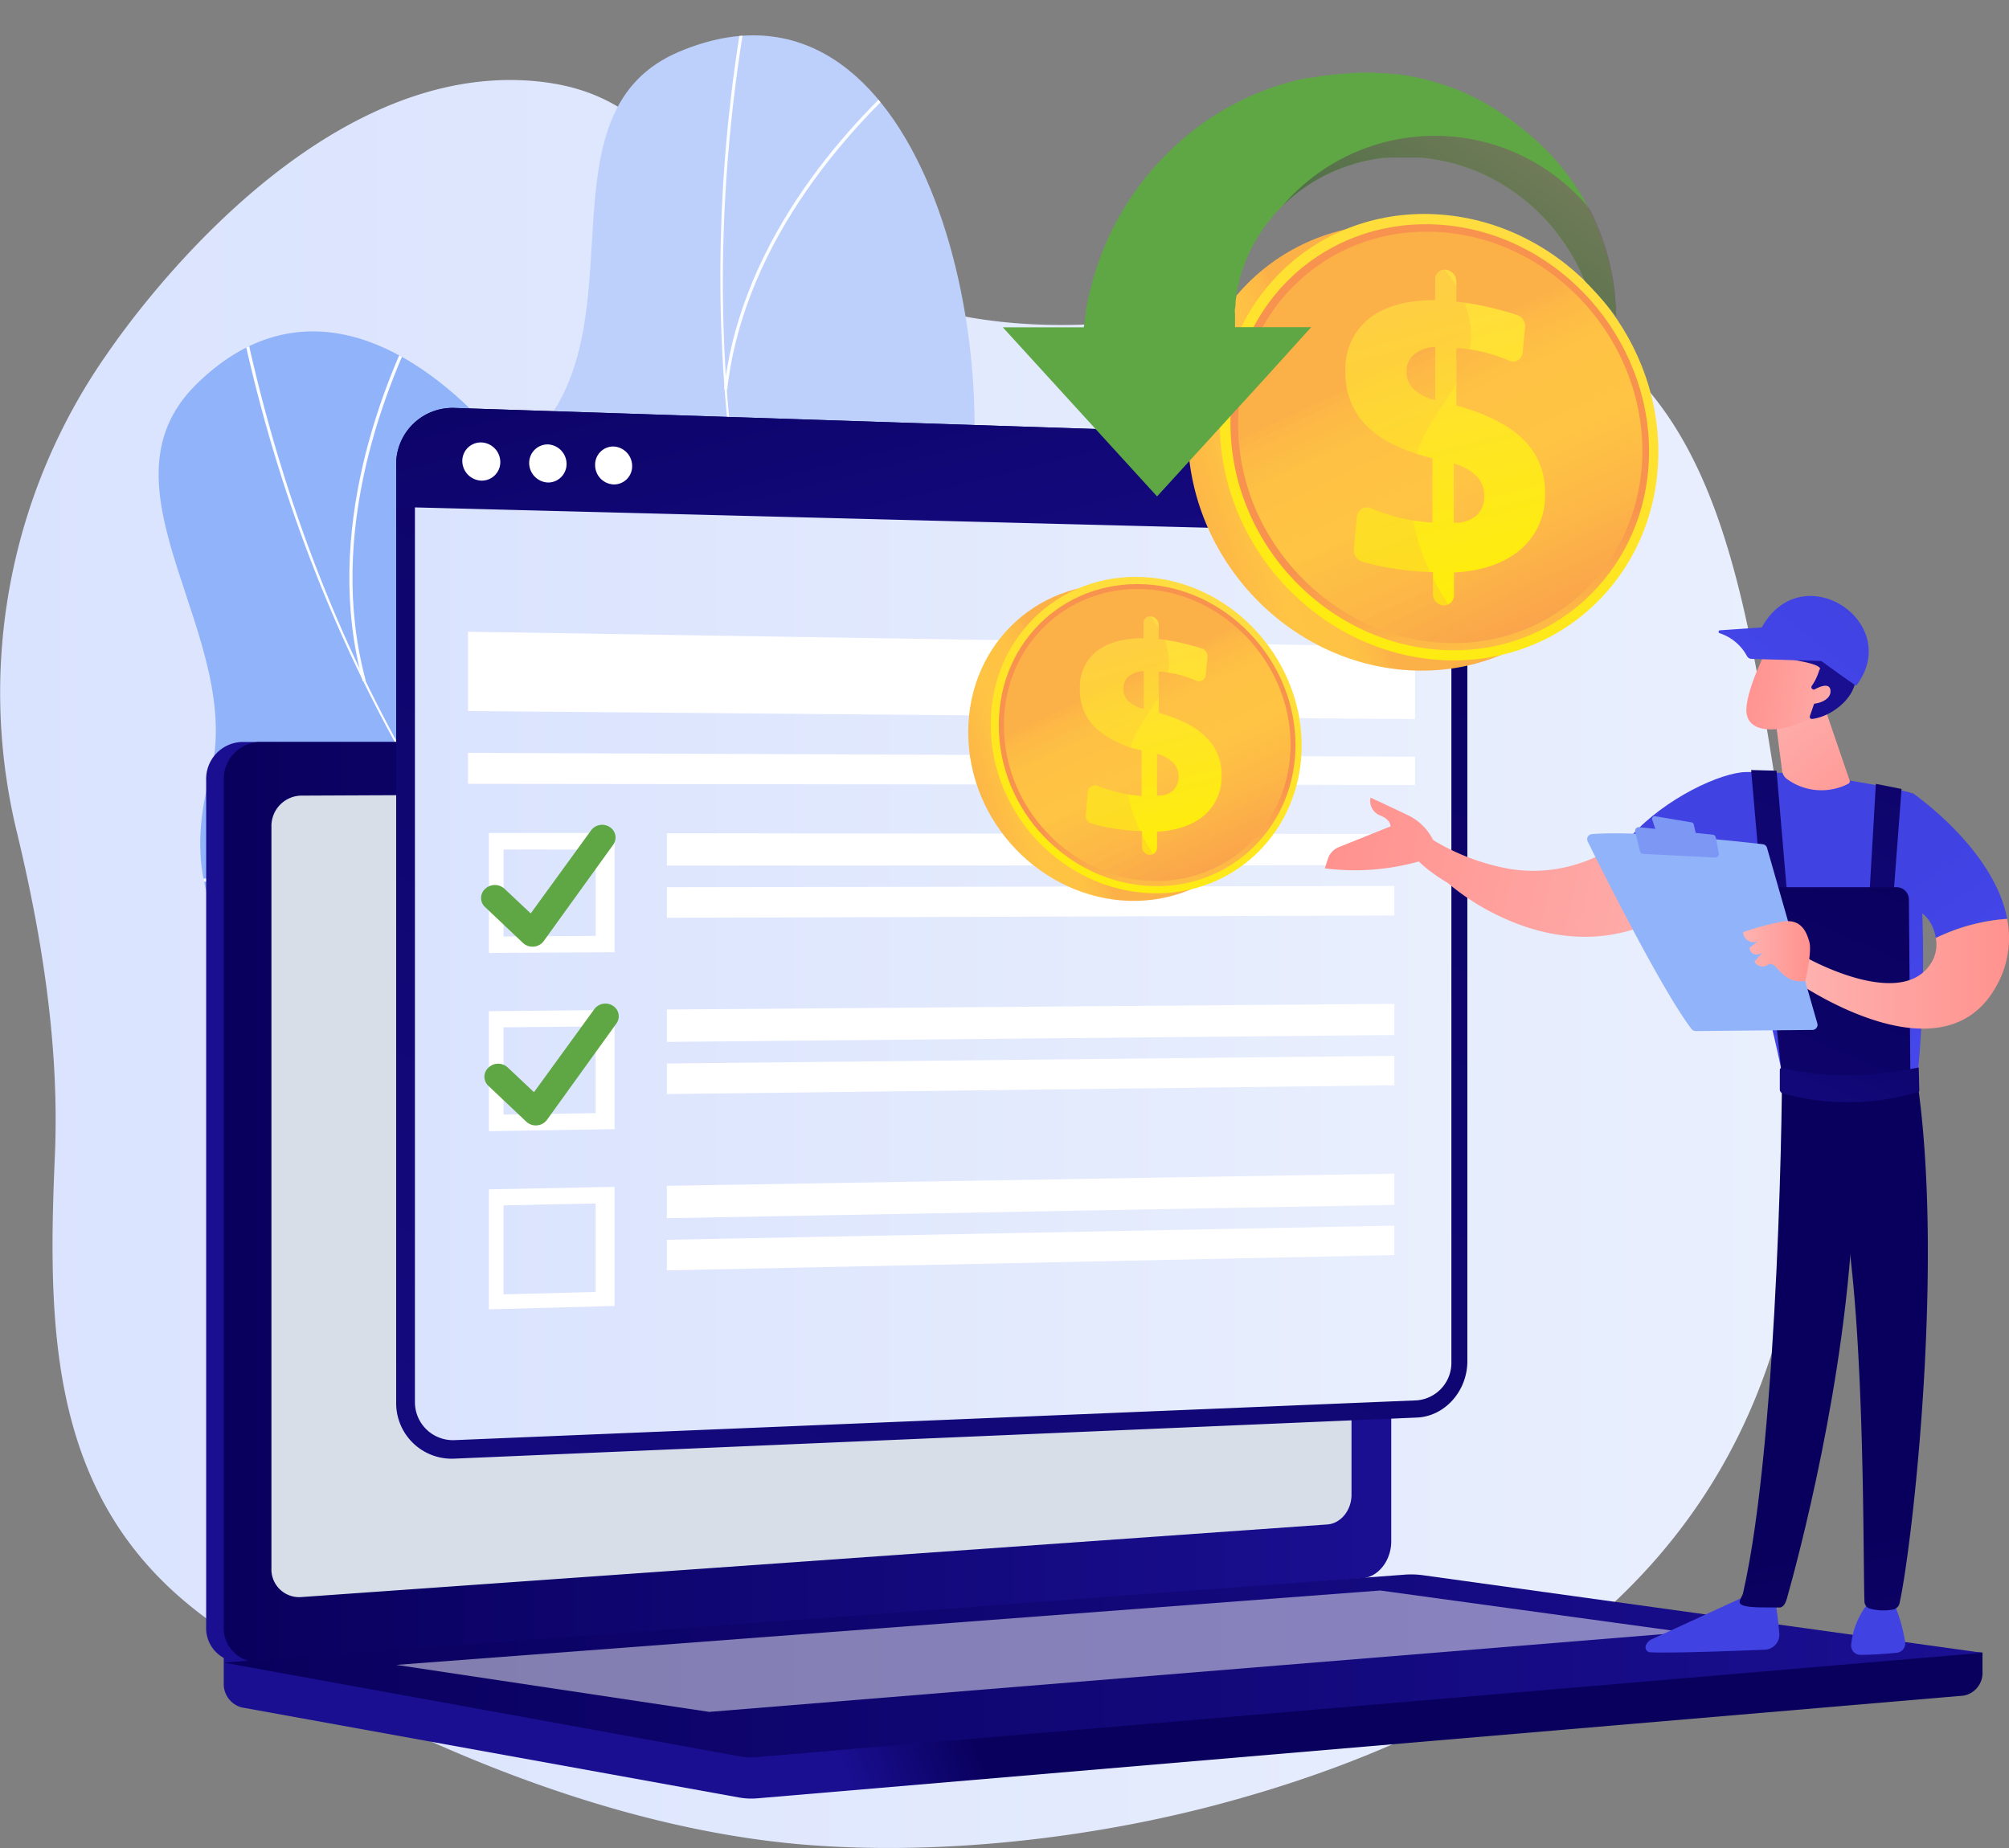 <svg xmlns="http://www.w3.org/2000/svg" xmlns:xlink="http://www.w3.org/1999/xlink" viewBox="0 0 325.66 299.61"><rect x="0" y="0" width="325.66" height="299.61" fill="#808080" stroke="none"/><defs><style>.cls-1{fill:#bdd0fb;}.cls-2{fill:#91b3fa;}.cls-3{isolation:isolate;}.cls-4{fill:url(#Degradado_sin_nombre_346);}.cls-5{clip-path:url(#clip-path);}.cls-6{fill:#fcfdfe;}.cls-7{clip-path:url(#clip-path-2);}.cls-8{fill:url(#Degradado_sin_nombre_215);}.cls-9{fill:url(#Degradado_sin_nombre_215-2);}.cls-10{fill:url(#Degradado_sin_nombre_215-3);}.cls-11{fill:#d8dee8;}.cls-12,.cls-14{fill:#fff;}.cls-13{fill:url(#Degradado_sin_nombre_215-4);}.cls-14{opacity:0.49;}.cls-15{fill:url(#Degradado_sin_nombre_215-5);}.cls-16{fill:url(#Degradado_sin_nombre_346-2);}.cls-17{fill:url(#Degradado_sin_nombre_215-6);}.cls-18{fill:#5fa744;}.cls-19{fill:url(#linear-gradient);}.cls-20{fill:url(#linear-gradient-2);}.cls-21{fill:url(#linear-gradient-3);}.cls-22{fill:url(#linear-gradient-4);}.cls-23{fill:url(#linear-gradient-5);}.cls-24,.cls-25,.cls-31{mix-blend-mode:multiply;}.cls-24,.cls-31{opacity:0.3;}.cls-24{fill:url(#linear-gradient-6);}.cls-25{opacity:0.4;fill:url(#linear-gradient-7);}.cls-26{fill:url(#linear-gradient-8);}.cls-27{fill:url(#linear-gradient-9);}.cls-28{fill:url(#linear-gradient-10);}.cls-29{fill:url(#linear-gradient-11);}.cls-30{fill:url(#linear-gradient-12);}.cls-31{fill:url(#linear-gradient-13);}.cls-32{fill:url(#linear-gradient-14);}.cls-33{fill:url(#linear-gradient-15);}.cls-34{fill:url(#linear-gradient-16);}.cls-35{fill:url(#linear-gradient-17);}.cls-36{fill:url(#linear-gradient-18);}.cls-37{fill:url(#linear-gradient-19);}.cls-38{fill:url(#linear-gradient-20);}.cls-39{fill:url(#linear-gradient-21);}.cls-40{fill:url(#linear-gradient-22);}.cls-41{fill:url(#linear-gradient-23);}.cls-42{fill:url(#linear-gradient-24);}.cls-43{fill:url(#linear-gradient-25);}.cls-44{fill:url(#linear-gradient-26);}.cls-45{fill:url(#linear-gradient-27);}.cls-46{fill:url(#linear-gradient-28);}.cls-47{fill:url(#linear-gradient-29);}.cls-48{fill:url(#linear-gradient-30);}.cls-49{fill:url(#linear-gradient-31);}.cls-50{fill:url(#linear-gradient-32);}.cls-51{fill:#7d97f4;}.cls-52{fill:url(#linear-gradient-33);}</style><linearGradient id="Degradado_sin_nombre_346" y1="150.57" x2="293.02" y2="150.57" gradientUnits="userSpaceOnUse"><stop offset="0" stop-color="#dae3fe"/><stop offset="1" stop-color="#e9effd"/></linearGradient><clipPath id="clip-path" transform="translate(0 5.73)"><path class="cls-1" d="M176.19,224.19c2.4.14,7.74-1.68,8.94-2.73,8-7,23.76-19.07,25.18-30.18.24-1.9-7.82-5.22-8.67-7.16-4.63-3.37-6.44-4.25-9.27-9.61-8.35-15.81,21.44-37-5.86-51.51-20-10.65-39.32-6.7-30.83-39.26S149.3-13.84,110.15,2.63C87.68,12.07,102.7,43.94,88.52,62.7,75.05,80.52,80.35,98.27,99,114s5.8,22.7-3.78,40.24c-11.51,21.07,22.27,31.54,38.27,35C146.4,192.1,177.32,208,176.19,224.19Z"/></clipPath><clipPath id="clip-path-2" transform="translate(0 5.73)"><path class="cls-2" d="M175.12,238c2.29-.76,6.58-4.43,7.31-5.85,4.83-9.43,15-26.5,12.23-37.35-.48-1.85-9.2-2-10.71-3.45-5.54-1.41-7.55-1.56-12.16-5.49-13.6-11.61,6.26-42.29-24.48-45.7-22.52-2.5-39,8.31-43.17-25.08s-42-88.31-72.29-58.53C14.46,73.62,40.2,97.68,34,120.35c-5.92,21.54,5.56,36.08,28.72,43.78s13.79,19,11.37,38.79c-2.9,23.84,32.35,21.07,48.52,18.41C135.59,219.18,170.19,222.5,175.12,238Z"/></clipPath><linearGradient id="Degradado_sin_nombre_215" x1="156.68" y1="273.16" x2="136.66" y2="281.57" gradientUnits="userSpaceOnUse"><stop offset="0" stop-color="#09005d"/><stop offset="1" stop-color="#1a0f91"/></linearGradient><linearGradient id="Degradado_sin_nombre_215-2" x1="124.1" y1="184.12" x2="103.33" y2="192.84" xlink:href="#Degradado_sin_nombre_215"/><linearGradient id="Degradado_sin_nombre_215-3" x1="36.27" y1="189.15" x2="225.52" y2="189.15" xlink:href="#Degradado_sin_nombre_215"/><linearGradient id="Degradado_sin_nombre_215-4" x1="36.27" y1="264.32" x2="321.36" y2="264.32" xlink:href="#Degradado_sin_nombre_215"/><linearGradient id="Degradado_sin_nombre_215-5" x1="209.26" y1="25.89" x2="40.2" y2="363.99" xlink:href="#Degradado_sin_nombre_215"/><linearGradient id="Degradado_sin_nombre_346-2" x1="67.26" y1="145.59" x2="235.26" y2="145.59" xlink:href="#Degradado_sin_nombre_346"/><linearGradient id="Degradado_sin_nombre_215-6" x1="136.14" y1="15.33" x2="165.51" y2="132.82" xlink:href="#Degradado_sin_nombre_215"/><linearGradient id="linear-gradient" x1="215.89" y1="70.71" x2="174.43" y2="84.02" gradientUnits="userSpaceOnUse"><stop offset="0" stop-color="#fcb148"/><stop offset="0.05" stop-color="#fdba46"/><stop offset="0.14" stop-color="#ffc244"/><stop offset="0.32" stop-color="#ffc444"/><stop offset="0.48" stop-color="#fdb946"/><stop offset="0.78" stop-color="#f99c4d"/><stop offset="0.87" stop-color="#f8924f"/><stop offset="1" stop-color="#f8924f"/></linearGradient><linearGradient id="linear-gradient-2" x1="249.43" y1="29.44" x2="212.42" y2="111.1" gradientUnits="userSpaceOnUse"><stop offset="0" stop-color="#ffdb44"/><stop offset="1" stop-color="#feef06"/></linearGradient><linearGradient id="linear-gradient-3" x1="242.62" y1="115.67" x2="235.48" y2="76.65" xlink:href="#linear-gradient"/><linearGradient id="linear-gradient-4" x1="227.48" y1="52.51" x2="256.91" y2="114.99" xlink:href="#linear-gradient"/><linearGradient id="linear-gradient-5" x1="226.31" y1="39.07" x2="241.11" y2="94.54" xlink:href="#linear-gradient-2"/><linearGradient id="linear-gradient-6" x1="218.82" y1="56.56" x2="248.2" y2="118.91" xlink:href="#linear-gradient"/><linearGradient id="linear-gradient-7" x1="229.77" y1="43.69" x2="247.48" y2="19.41" gradientUnits="userSpaceOnUse"><stop offset="0" stop-color="#311944"/><stop offset="1" stop-color="#893976"/></linearGradient><linearGradient id="linear-gradient-8" x1="173.51" y1="117.39" x2="144.12" y2="126.82" xlink:href="#linear-gradient"/><linearGradient id="linear-gradient-9" x1="197.29" y1="88.13" x2="171.05" y2="146.02" xlink:href="#linear-gradient-2"/><linearGradient id="linear-gradient-10" x1="192.46" y1="149.26" x2="187.4" y2="121.6" xlink:href="#linear-gradient"/><linearGradient id="linear-gradient-11" x1="181.73" y1="104.49" x2="202.59" y2="148.78" xlink:href="#linear-gradient"/><linearGradient id="linear-gradient-12" x1="180.9" y1="94.95" x2="191.39" y2="134.28" xlink:href="#linear-gradient-2"/><linearGradient id="linear-gradient-13" x1="175.59" y1="107.35" x2="196.41" y2="151.56" xlink:href="#linear-gradient"/><linearGradient id="linear-gradient-14" x1="-2285.71" y1="122.29" x2="-2352.18" y2="136.7" gradientTransform="matrix(-1, 0, 0, 1, -2068.09, 0)" gradientUnits="userSpaceOnUse"><stop offset="0" stop-color="#ff928e"/><stop offset="1" stop-color="#feb3b1"/></linearGradient><linearGradient id="linear-gradient-15" x1="-2284.29" y1="128.85" x2="-2350.75" y2="143.26" xlink:href="#linear-gradient-14"/><linearGradient id="linear-gradient-16" x1="-740.13" y1="217.47" x2="-723.56" y2="118.37" gradientTransform="translate(1024.89)" gradientUnits="userSpaceOnUse"><stop offset="0" stop-color="#4042e2"/><stop offset="1" stop-color="#4f52ff"/></linearGradient><linearGradient id="linear-gradient-17" x1="-1069.18" y1="242.3" x2="-1095.16" y2="364.44" gradientTransform="matrix(-1, 0, 0, 1, -771.07, 0)" xlink:href="#Degradado_sin_nombre_215"/><linearGradient id="linear-gradient-18" x1="-713.92" y1="221.85" x2="-697.35" y2="122.75" xlink:href="#linear-gradient-16"/><linearGradient id="linear-gradient-19" x1="-1083.46" y1="239.26" x2="-1109.44" y2="361.41" gradientTransform="matrix(-1, 0, 0, 1, -771.07, 0)" xlink:href="#Degradado_sin_nombre_215"/><linearGradient id="linear-gradient-20" x1="-2363.96" y1="144.85" x2="-2409.25" y2="211.02" gradientTransform="matrix(-1, 0, 0, 1, -2068.09, 0)" xlink:href="#linear-gradient-16"/><linearGradient id="linear-gradient-21" x1="-2372.1" y1="128.41" x2="-2353.67" y2="106.26" xlink:href="#linear-gradient-14"/><linearGradient id="linear-gradient-22" x1="282.73" y1="104.83" x2="302.35" y2="107.66" gradientTransform="matrix(1, 0, 0, 1, 0, 0)" xlink:href="#linear-gradient-14"/><linearGradient id="linear-gradient-23" x1="-6839.77" y1="-1859.24" x2="-6836.54" y2="-1840.82" gradientTransform="matrix(-0.75, -0.67, -0.67, 0.75, -6036.83, -3073.14)" xlink:href="#Degradado_sin_nombre_215"/><linearGradient id="linear-gradient-24" x1="282.68" y1="105.18" x2="302.3" y2="108.01" gradientTransform="matrix(1, 0, 0, 1, 0, 0)" xlink:href="#linear-gradient-14"/><linearGradient id="linear-gradient-25" x1="-2369.28" y1="90.75" x2="-2305.17" y2="169.86" gradientTransform="matrix(-1, 0, 0, 1, -2068.09, 0)" xlink:href="#linear-gradient-16"/><linearGradient id="linear-gradient-26" x1="-2364.82" y1="87.14" x2="-2300.71" y2="166.25" gradientTransform="matrix(-1, 0, 0, 1, -2068.09, 0)" xlink:href="#linear-gradient-16"/><linearGradient id="linear-gradient-27" x1="-2380.05" y1="133.84" x2="-2425.34" y2="200.01" gradientTransform="matrix(-1, 0, 0, 1, -2068.09, 0)" xlink:href="#linear-gradient-16"/><linearGradient id="linear-gradient-28" x1="763.91" y1="84.26" x2="715.59" y2="197.07" gradientTransform="translate(-457.88 5.73)" xlink:href="#Degradado_sin_nombre_215"/><linearGradient id="linear-gradient-29" x1="780.34" y1="91.46" x2="732.06" y2="204.17" gradientTransform="translate(-457.88 5.73)" xlink:href="#Degradado_sin_nombre_215"/><linearGradient id="linear-gradient-30" x1="765.25" y1="131.67" x2="700.24" y2="283.42" gradientTransform="translate(-457.88)" xlink:href="#Degradado_sin_nombre_215"/><linearGradient id="linear-gradient-31" x1="768.3" y1="144.65" x2="745.3" y2="198.33" gradientTransform="translate(-457.88)" xlink:href="#Degradado_sin_nombre_215"/><linearGradient id="linear-gradient-32" x1="976.37" y1="152.14" x2="1011.22" y2="152.14" gradientTransform="matrix(-1, 0, 0, 1, 1302.04, 0)" xlink:href="#linear-gradient-14"/><linearGradient id="linear-gradient-33" x1="1008.63" y1="148.49" x2="1019.48" y2="148.49" gradientTransform="matrix(-1, 0, 0, 1, 1302.04, 0)" xlink:href="#linear-gradient-14"/></defs><g class="cls-3"><g id="Capa_2" data-name="Capa 2"><g id="Capa_1-2" data-name="Capa 1"><path class="cls-4" d="M288.71,127C282.94,89.14,278.3,63,257.44,48.69,222.26,24.54,183,63.74,133.12,37.44c-24.54-13-25.46-28-46.24-30C50.11,3.94,20,47.82,17.39,51.59A95.68,95.68,0,0,0,2.67,128.91c4.17,17.26,7,35.13,6.22,52.87-1.35,30.88-.57,59.69,29.39,78.11C65,276.33,98.7,290.83,130.82,293.37c21.83,1.72,46.31-1.07,67.35-6.75C305.39,257.65,296.65,178.93,288.71,127Z" transform="translate(0 5.73)"/><path class="cls-1" d="M176.19,224.19c2.4.14,7.74-1.68,8.94-2.73,8-7,23.76-19.07,25.18-30.18.24-1.9-7.82-5.22-8.67-7.16-4.63-3.37-6.44-4.25-9.27-9.61-8.35-15.81,21.44-37-5.86-51.51-20-10.65-39.32-6.7-30.83-39.26S149.3-13.84,110.15,2.63C87.68,12.07,102.7,43.94,88.52,62.7,75.05,80.52,80.35,98.27,99,114s5.8,22.7-3.78,40.24c-11.51,21.07,22.27,31.54,38.27,35C146.4,192.1,177.32,208,176.19,224.19Z" transform="translate(0 5.73)"/><g class="cls-5"><path class="cls-6" d="M197.25,207.26l.3-.41c-63.24-47-91.73-126.45-76.22-212.49l-.5-.09c-7.36,40.78-4.67,81.62,7.75,118.13A196.19,196.19,0,0,0,197.25,207.26Z" transform="translate(0 5.73)"/><path class="cls-6" d="M89.45,162.45c21.37-2.82,55.07,3.33,75.12,13.7l.23-.45c-20.13-10.42-54-16.59-75.42-13.76Z" transform="translate(0 5.73)"/><path class="cls-6" d="M184.94,197.89l.41-.31c-7.11-9.34-9.23-21.91-6.29-37.37,2.15-11.33,6.92-23.93,14.18-37.43l-.46-.24c-7.27,13.55-12.06,26.19-14.22,37.58C175.59,175.72,177.74,188.43,184.94,197.89Z" transform="translate(0 5.73)"/><path class="cls-6" d="M127,107.15l.42-.29C115,88.57,93.2,80.22,77.16,76.43l-.12.5C93,80.7,114.62,89,127,107.15Z" transform="translate(0 5.73)"/><path class="cls-6" d="M117.37,57.37l.51.06c2.83-24.8,21-43.71,31.5-52.77l-.33-.39C138.44,13.38,120.22,32.4,117.37,57.37Z" transform="translate(0 5.73)"/></g><path class="cls-2" d="M175.12,238c2.29-.76,6.58-4.43,7.31-5.85,4.83-9.43,15-26.5,12.23-37.35-.48-1.85-9.2-2-10.71-3.45-5.54-1.41-7.55-1.56-12.16-5.49-13.6-11.61,6.26-42.29-24.48-45.7-22.52-2.5-39,8.31-43.17-25.08s-42-88.31-72.29-58.53C14.46,73.62,40.2,97.68,34,120.35c-5.92,21.54,5.56,36.08,28.72,43.78s13.79,19,11.37,38.79c-2.9,23.84,32.35,21.07,48.52,18.41C135.59,219.18,170.19,222.5,175.12,238Z" transform="translate(0 5.73)"/><g class="cls-7"><path class="cls-6" d="M188.43,214.47l.14-.49c-76.14-20.3-132-83.58-149.39-169.26l-.5.1c8.24,40.61,25.84,77.57,50.88,106.9A196.31,196.31,0,0,0,188.43,214.47Z" transform="translate(0 5.73)"/><path class="cls-6" d="M71.71,212.69c18.81-10.52,52.39-17.27,74.86-15l.05-.51c-22.56-2.24-56.27,4.54-75.16,15.1Z" transform="translate(0 5.73)"/><path class="cls-6" d="M173.53,210.31l.27-.43c-10.06-6-16.67-16.95-19.66-32.4-2.19-11.33-2.42-24.79-.67-40l-.51-.06c-1.75,15.28-1.52,28.8.68,40.18C156.65,193.17,163.35,204.19,173.53,210.31Z" transform="translate(0 5.73)"/><path class="cls-6" d="M86.17,147.42l.28-.43c-18.37-12.37-41.66-12.09-58-9.68l.07.51C44.78,135.42,67.93,135.13,86.17,147.42Z" transform="translate(0 5.73)"/><path class="cls-6" d="M58.8,104.73l.49-.13c-6.54-24.09,3.31-48.36,9.76-60.68l-.45-.24C62.11,56.07,52.21,80.48,58.8,104.73Z" transform="translate(0 5.73)"/></g><path class="cls-8" d="M321.36,262.18l-285.09-2.5v7.41a3.93,3.93,0,0,0,2.92,4l80.62,14.6a11.22,11.22,0,0,0,2.89.14l195.56-16.65a3.74,3.74,0,0,0,3.1-3.93Z" transform="translate(0 5.73)"/><path class="cls-9" d="M217.9,250.16,39.22,263.73a5.5,5.5,0,0,1-5.8-5.76V120.76a6,6,0,0,1,5.8-6.2H217.9c2.64,0,4.77,2.51,4.77,5.6v124C222.67,247.29,220.54,250,217.9,250.16Z" transform="translate(0 5.73)"/><path class="cls-10" d="M220.75,250.16,42.06,263.73A5.5,5.5,0,0,1,36.27,258V120.76a6,6,0,0,1,5.79-6.2H220.75c2.64,0,4.77,2.51,4.77,5.6v124C225.52,247.29,223.39,250,220.75,250.16Z" transform="translate(0 5.73)"/><path class="cls-11" d="M215.18,241.42,48.76,253.2A4.5,4.5,0,0,1,44,248.47V128.35a4.93,4.93,0,0,1,4.72-5.09l166.42-.74c2.18,0,3.94,2,3.94,4.6V236.53C219.12,239.08,217.36,241.26,215.18,241.42Z" transform="translate(0 5.73)"/><path class="cls-12" d="M137.72,118.31a2.07,2.07,0,1,1-2.06-2.31A2.21,2.21,0,0,1,137.72,118.31Z" transform="translate(0 5.73)"/><path class="cls-13" d="M227.87,249.55,36.27,263.82,119.81,279a10.79,10.79,0,0,0,2.89.14l198.66-16.91-90.44-12.54A14.14,14.14,0,0,0,227.87,249.55Z" transform="translate(0 5.73)"/><polygon class="cls-14" points="64.23 269.92 223.74 257.86 273.11 264.64 114.97 277.54 64.23 269.92"/><path class="cls-15" d="M229.7,65.53l-156-5.12a9.13,9.13,0,0,0-9.48,9.21v152a9,9,0,0,0,9.48,9.13l156-6.66c4.51-.2,8.16-4.29,8.16-9.15V74.6C237.86,69.74,234.21,65.68,229.7,65.53Z" transform="translate(0 5.73)"/><path class="cls-16" d="M73.71,227.75a6.16,6.16,0,0,1-6.45-6.21V69.71a6.22,6.22,0,0,1,6.45-6.27l156,4.91a6,6,0,0,1,5.56,6.17V215.07a6.1,6.1,0,0,1-5.56,6.23Z" transform="translate(0 5.73)"/><path class="cls-17" d="M229.7,65.53l-156-5.12a9.13,9.13,0,0,0-9.48,9.21v6.84l173.63,4.45V74.6C237.86,69.74,234.21,65.68,229.7,65.53Z" transform="translate(0 5.73)"/><path class="cls-12" d="M81.1,69.19a3,3,0,0,1-3.08,3A3.2,3.2,0,0,1,74.94,69,3,3,0,0,1,78,66,3.2,3.2,0,0,1,81.1,69.19Z" transform="translate(0 5.73)"/><path class="cls-12" d="M91.84,69.5a3,3,0,0,1-3,3,3.18,3.18,0,0,1-3.06-3.18,3,3,0,0,1,3.06-3A3.18,3.18,0,0,1,91.84,69.5Z" transform="translate(0 5.73)"/><path class="cls-12" d="M102.47,69.81a2.94,2.94,0,0,1-3,3,3.14,3.14,0,0,1-3-3.15,2.94,2.94,0,0,1,3-3A3.16,3.16,0,0,1,102.47,69.81Z" transform="translate(0 5.73)"/><polygon class="cls-12" points="229.38 127.26 75.86 127.08 75.86 122.06 229.38 122.68 229.38 127.26"/><polygon class="cls-12" points="229.38 116.59 75.86 115.28 75.86 102.42 229.38 104.85 229.38 116.59"/><path class="cls-12" d="M99.62,148.65l-20.37.12V129.32l20.37,0Zm-18-2.54L96.56,146V132H81.63Z" transform="translate(0 5.73)"/><polygon class="cls-12" points="226.02 140.27 108.1 140.34 108.1 135.09 226.02 135.21 226.02 140.27"/><polygon class="cls-12" points="226.02 148.42 108.1 148.8 108.1 143.84 226.02 143.64 226.02 148.42"/><path class="cls-12" d="M99.62,177.33l-20.37.33V158.21L99.62,158Zm-18-2.36,14.93-.23V160.68l-14.93.15Z" transform="translate(0 5.73)"/><polygon class="cls-12" points="226.02 167.8 108.1 168.92 108.1 163.67 226.02 162.75 226.02 167.8"/><polygon class="cls-12" points="226.02 175.95 108.1 177.38 108.1 172.42 226.02 171.18 226.02 175.95"/><path class="cls-12" d="M99.62,206l-20.37.55V187.09l20.37-.4Zm-18-1.88,14.93-.39V189.38l-14.93.31Z" transform="translate(0 5.73)"/><polygon class="cls-12" points="226.02 195.34 108.1 197.5 108.1 192.25 226.02 190.28 226.02 195.34"/><polygon class="cls-12" points="226.02 203.48 108.1 205.96 108.1 201 226.02 198.71 226.02 203.48"/><path class="cls-18" d="M86.33,147.75a2.2,2.2,0,0,1-1.55-.6l-6.12-5.79a2,2,0,0,1,0-3,2.3,2.3,0,0,1,3.12,0l4.25,4,9.8-13.49a2.24,2.24,0,0,1,3-.52,2,2,0,0,1,.55,2.9L88.13,146.85a2.2,2.2,0,0,1-1.6.89Z" transform="translate(0 5.73)"/><path class="cls-18" d="M86.86,176.73a2.25,2.25,0,0,1-1.55-.61l-6.11-5.78a2,2,0,0,1,0-3,2.27,2.27,0,0,1,3.11,0l4.25,4,9.8-13.49a2.24,2.24,0,0,1,3-.51,2,2,0,0,1,.54,2.89L88.67,175.82a2.24,2.24,0,0,1-1.61.9Z" transform="translate(0 5.73)"/><path class="cls-19" d="M263.62,69.21c0,19.23-15,34.36-34.26,33.77-20-.61-36.83-17.89-36.83-38.57s16.83-35.68,36.83-33.6C248.58,32.81,263.62,50,263.62,69.21Z" transform="translate(0 5.73)"/><path class="cls-20" d="M268.82,67.55c0,19.23-15,34.36-34.26,33.77-20-.61-36.84-17.89-36.84-38.56s16.83-35.69,36.84-33.61C253.78,31.16,268.82,48.31,268.82,67.55Z" transform="translate(0 5.73)"/><path class="cls-21" d="M267.31,67.45c0,18.38-14.39,32.82-32.75,32.23-19.08-.62-35.1-17.11-35.1-36.81s16-34,35.1-32.07C252.92,32.68,267.31,49.06,267.31,67.45Z" transform="translate(0 5.73)"/><path class="cls-22" d="M266.23,67.37c0,17.79-13.93,31.73-31.67,31.14C216.14,97.89,200.7,82,200.7,63s15.44-32.85,33.86-31C252.3,33.77,266.23,49.59,266.23,67.37Z" transform="translate(0 5.73)"/><path class="cls-23" d="M234.37,38h0a1.93,1.93,0,0,1,1.71,1.9v3.27a47.25,47.25,0,0,1,5.68,1c1.39.33,2.78.72,4.16,1.17a1.91,1.91,0,0,1,1.3,2l-.4,4.11a1.54,1.54,0,0,1-2.2,1.28,23.4,23.4,0,0,0-2.79-1,24.74,24.74,0,0,0-5.26-1l-.49,0V60c4.93,1.38,8.55,3.23,10.89,5.56a11.81,11.81,0,0,1,3.48,8.69,11.43,11.43,0,0,1-3.85,9c-2.59,2.28-6.22,3.57-10.91,3.84v3.62A1.65,1.65,0,0,1,234,92.42h0a1.82,1.82,0,0,1-1.72-1.82V87l-.76,0a48.36,48.36,0,0,1-6.32-.67,41.24,41.24,0,0,1-4.36-1,1.89,1.89,0,0,1-1.37-2l.47-5.28a1.66,1.66,0,0,1,2.33-1.37A34.43,34.43,0,0,0,226.06,78a33.78,33.78,0,0,0,6.14,1l0-10.43c-4.73-1.17-8.27-2.9-10.59-5.19a11.9,11.9,0,0,1-3.51-8.85,10.37,10.37,0,0,1,3.8-8.6c2.52-2,6.11-3,10.73-3V39.6A1.55,1.55,0,0,1,234.37,38Zm-1.71,12.52a5.74,5.74,0,0,0-3.42,1.2A3.52,3.52,0,0,0,228,54.56a3.76,3.76,0,0,0,1.14,2.79,7.89,7.89,0,0,0,3.51,1.79Zm3,18.88V79a5.26,5.26,0,0,0,3.66-1.13,4.09,4.09,0,0,0,1.27-3.22,4.38,4.38,0,0,0-1.18-3.15A8.77,8.77,0,0,0,235.69,69.42Z" transform="translate(0 5.73)"/><path class="cls-24" d="M228.82,71.73c1.07-10.57,10.79-15.05,9.52-24.77-.78-6-5.32-11-10.39-15-15.37,1.61-27.25,14.33-27.25,31,0,19,15.44,34.93,33.86,35.55a32.28,32.28,0,0,0,5.23-.26C232.47,91,227.9,80.81,228.82,71.73Z" transform="translate(0 5.73)"/><path class="cls-18" d="M262,45.42v.15a66.77,66.77,0,0,0-5.08-5.73c0-.06-.07-.12-.1-.19a33.14,33.14,0,0,0-8.39-11.87c-.25-.24-.53-.46-.79-.68l-.4-.34-.2-.17-.21-.16-.84-.64-.21-.16-.22-.15-.44-.3c-.58-.42-1.2-.78-1.81-1.17l-.95-.53-.48-.27-.49-.24A30.26,30.26,0,0,0,233,20.18L231.92,20l-1.1-.13-.56-.06-.55,0-.55,0c-.19,0-.37,0-.56,0H227l-.49,0-.49,0h-.13l-.5,0-.67.05-.5,0h0l-1.08.16-.54.08-.53.11-.53.11-.26.05-.26.06-1,.27c-.18,0-.35.1-.52.15l-.5.16-.51.15-.49.18c-.34.12-.67.23-1,.36l-.95.41a27.26,27.26,0,0,0-6.73,4.23l-.36.31-.35.32c-.23.21-.46.42-.68.64l0,0c-.42.44-.85.86-1.23,1.31l-.3.34-.15.16-.14.18-.55.69-.14.16-.13.18-.25.35c-.17.24-.35.46-.5.7a25.86,25.86,0,0,0-2.85,5.54,24.91,24.91,0,0,0-1.27,5c0,.18-.05.36-.07.55a4.63,4.63,0,0,0-.07.52c0,.35,0,.68-.08,1s0,.63,0,.92,0,.29,0,.43,0,.28,0,.41,0,.51,0,.75c0,.06,0,.1,0,.14l0,.13c0,.08,0,.07,0,.14s0,.1,0,.1h12.35L205,55.66,187.56,74.75l-25-27.41h13.12a2,2,0,0,0,.06-.4c.06-.38.11-.76.17-1.21,0-.22.06-.43.1-.68s0-.23,0-.35,0-.25.06-.36c.09-.45.19-.93.29-1.44.06-.26.11-.52.16-.78s.14-.54.21-.82c.14-.55.28-1.13.45-1.73s.38-1.21.57-1.86c.1-.32.22-.64.34-1s.24-.66.37-1a46.64,46.64,0,0,1,11.28-17.07c.34-.34.71-.66,1.07-1l.55-.5.28-.24.29-.24,1.16-1,.29-.23.31-.23.61-.45c.8-.62,1.66-1.17,2.52-1.74.43-.28.87-.54,1.32-.81l.67-.39.68-.37a44.17,44.17,0,0,1,11.88-4.43L213,6.8c.53-.1,1.07-.17,1.59-.25l.8-.11.8-.08.8-.08c.27,0,.53,0,.8-.06.53,0,1.07-.09,1.6-.11.13,0,.27-.06.4-.06h.4l.8,0,.8,0c.27,0,.53,0,.8,0l1.58.1c.36,0,.13,0,.22,0h.13l.16,0,.33.05.67.08.33,0,.17,0,.2,0,.84.12.84.13.42.07.39.07,1.54.33c.25,0,.51.12.76.19l.75.2.75.2.74.24c.5.16,1,.31,1.47.48l1.44.54A41.06,41.06,0,0,1,246.59,15l.56.43.54.46c.36.3.71.59,1.06.91.68.63,1.35,1.24,2,1.9l.47.49.23.24.22.25q.45.5.87,1l.22.25.21.25c.13.18.27.34.4.51.27.34.55.67.79,1a40.85,40.85,0,0,1,3.46,5.53c.47.89.88,1.78,1.25,2.66a38.48,38.48,0,0,1,2.31,7.49c.05.28.11.56.16.84s.11.54.14.81c.07.54.14,1,.21,1.54s.08,1,.12,1.43l.06.66c0,.21.05.42.06.63C261.91,44.67,262,45.06,262,45.42Z" transform="translate(0 5.73)"/><path class="cls-25" d="M262,45.42v.15a66.77,66.77,0,0,0-5.08-5.73c0-.06-.07-.12-.1-.19a33.14,33.14,0,0,0-8.39-11.87c-.25-.24-.53-.46-.79-.68l-.4-.34-.2-.17-.21-.16-.84-.64-.21-.16-.22-.15-.44-.3c-.58-.42-1.2-.78-1.81-1.17l-.95-.53-.48-.27-.49-.24A30.26,30.26,0,0,0,233,20.18L231.92,20l-1.1-.13-.56-.06-.55,0-.55,0c-.19,0-.37,0-.56,0H227l-.49,0-.49,0h-.13l-.5,0-.67.05-.5,0h0l-1.08.16-.54.08-.53.11-.53.11-.26.05-.26.06-1,.27c-.18,0-.35.1-.52.15l-.5.16-.51.15-.49.18c-.34.12-.67.23-1,.36l-.95.41a27.26,27.26,0,0,0-6.73,4.23l-.36.31-.35.32c-.23.21-.46.42-.68.64l0,0a32.51,32.51,0,0,1,49.74.51c.47.89.88,1.78,1.25,2.66a38.48,38.48,0,0,1,2.31,7.49c.05.28.11.56.16.84s.11.54.14.81c.07.54.14,1,.21,1.54s.08,1,.12,1.43l.06.66c0,.21.05.42.06.63C261.91,44.67,262,45.06,262,45.42Z" transform="translate(0 5.73)"/><path class="cls-26" d="M207.35,116.32c0,13.64-10.66,24.37-24.29,24-14.18-.44-26.11-12.69-26.11-27.35s11.93-25.3,26.11-23.82C196.69,90.52,207.35,102.69,207.35,116.32Z" transform="translate(0 5.73)"/><path class="cls-27" d="M211,115.15c0,13.63-10.66,24.36-24.29,23.94-14.18-.43-26.11-12.68-26.11-27.34s11.93-25.3,26.11-23.82C200.37,89.34,211,101.51,211,115.15Z" transform="translate(0 5.73)"/><path class="cls-28" d="M210,115.07c0,13-10.2,23.28-23.22,22.86-13.52-.44-24.88-12.13-24.88-26.1s11.36-24.12,24.88-22.74C199.76,90.42,210,102,210,115.07Z" transform="translate(0 5.73)"/><path class="cls-29" d="M209.2,115c0,12.61-9.87,22.5-22.46,22.07-13.05-.43-24-11.72-24-25.2s10.95-23.29,24-22C199.33,91.2,209.2,102.42,209.2,115Z" transform="translate(0 5.73)"/><path class="cls-30" d="M186.61,94.21h0a1.38,1.38,0,0,1,1.21,1.35v2.32a33.67,33.67,0,0,1,4,.7c1,.23,2,.51,3,.83a1.35,1.35,0,0,1,.92,1.39l-.28,2.91a1.1,1.1,0,0,1-1.56.91,15.17,15.17,0,0,0-2-.74,17.85,17.85,0,0,0-3.73-.7l-.35,0v6.65c3.5,1,6.06,2.29,7.72,4a8.32,8.32,0,0,1,2.47,6.16,8.12,8.12,0,0,1-2.73,6.4c-1.84,1.62-4.41,2.52-7.73,2.72v2.56a1.18,1.18,0,0,1-1.22,1.19h0a1.29,1.29,0,0,1-1.21-1.29V129l-.54,0a34.92,34.92,0,0,1-4.48-.48,28.5,28.5,0,0,1-3.1-.71,1.33,1.33,0,0,1-1-1.38l.33-3.74a1.19,1.19,0,0,1,1.66-1,22.2,22.2,0,0,0,2.72.9,23.82,23.82,0,0,0,4.35.73l0-7.4a16,16,0,0,1-7.52-3.69,8.45,8.45,0,0,1-2.49-6.27,7.36,7.36,0,0,1,2.7-6.09q2.69-2.13,7.61-2.13V95.33A1.09,1.09,0,0,1,186.61,94.21Zm-1.21,8.87a4.11,4.11,0,0,0-2.43.86,2.5,2.5,0,0,0-.86,2,2.66,2.66,0,0,0,.8,2,5.68,5.68,0,0,0,2.49,1.27Zm2.15,13.39v6.78a3.71,3.71,0,0,0,2.59-.8,2.91,2.91,0,0,0,.9-2.28,3.15,3.15,0,0,0-.84-2.24A6.15,6.15,0,0,0,187.55,116.47Z" transform="translate(0 5.73)"/><path class="cls-31" d="M182.68,118.11c.76-7.49,7.64-10.67,6.75-17.56-.56-4.25-3.78-7.83-7.37-10.62-10.9,1.14-19.32,10.16-19.32,22,0,13.48,10.95,24.77,24,25.2a21.61,21.61,0,0,0,3.71-.18C185.27,131.75,182,124.55,182.68,118.11Z" transform="translate(0 5.73)"/><path class="cls-32" d="M227.4,127.75l4.12,2.22a36.22,36.22,0,0,0,13.36,5.2c12.44,1.86,20.55-6,26.59-10.75,8-6.28,14.18-3.22,14.18-3.22l-8.5,16.23c-12.71,12-25.73,9.32-33.94,5.44a38,38,0,0,1-8.51-5.44C225.36,131.86,227.4,127.75,227.4,127.75Z" transform="translate(0 5.73)"/><path class="cls-33" d="M215.24,133.56a3.08,3.08,0,0,1,1.78-1.95l8.38-3.36s.12-1.08-1.77-1.81a2.52,2.52,0,0,1-1.46-2.85s2.59,1.18,6.38,3a8.9,8.9,0,0,1,4,4.39l-2.15,2.84a38.4,38.4,0,0,1-15.65,1.23Z" transform="translate(0 5.73)"/><path class="cls-34" d="M287.48,251.88s.64,3.61.95,7.18a2.46,2.46,0,0,1-2.35,2.67c-4.76.19-14.93.58-18.58.42a.81.81,0,0,1-.71-1.1h0a1.82,1.82,0,0,1,.92-1l16.8-7.72Z" transform="translate(0 5.73)"/><path class="cls-35" d="M288.82,165.79c.23,1.17-.39,61.2-6.28,86.8-.1.42-.71,1.24-.5,1.6.51.88,4.28.63,6.4.7.66,0,1-.74,1.2-1.4,1.68-5.94,9.75-35.7,10.8-64.14,1.18-31.77,0-1.08,0-1.08l.52-20.13Z" transform="translate(0 5.73)"/><path class="cls-36" d="M306.81,253.76a25.7,25.7,0,0,1,2,6.66,1.51,1.51,0,0,1-1.32,1.8c-1.57.16-4,.35-5.93.34a1.49,1.49,0,0,1-1.48-1.67A12.57,12.57,0,0,1,303,254Z" transform="translate(0 5.73)"/><path class="cls-37" d="M310.58,168.13c4.82,30.35-.69,77.34-2.67,86.08a1.32,1.32,0,0,1-1.05,1,8.36,8.36,0,0,1-3.77-.15,1.24,1.24,0,0,1-.86-1.15c-.27-7.07.21-50.46-4.28-67.6a3.87,3.87,0,0,0-1.44-2.15l-7.39-6-.13-13Z" transform="translate(0 5.73)"/><path class="cls-38" d="M283,119.44c12.7-.21,26.71,3.33,26.71,3.33,3.12,18.21,1.87,38.38,1.22,45-.13,1.36.59,2.8-.76,3-6.64,1.07-17.08,0-20.33-1-1.18-.35-1-1.61-1.24-2.82-2.17-10.45-8.4-33.5-8.4-33.5-3,3.89-7.29,9.33-13.58,10.77,3.21-3.72-2.95-11.52-2.29-14.32C270,123.59,279.06,119.5,283,119.44Z" transform="translate(0 5.73)"/><path class="cls-39" d="M295.83,109.13l4,11.68a.42.42,0,0,1-.19.51,9.49,9.49,0,0,1-9.85-.66,2,2,0,0,1-.91-1.42l-1.31-10.11Z" transform="translate(0 5.73)"/><path class="cls-40" d="M287,98.31s-4.43,8.35-3.86,11.73,6.06,3.13,10.86.39l3.36-9Z" transform="translate(0 5.73)"/><path class="cls-41" d="M293.83,106a.35.35,0,0,1-.15-.51,9,9,0,0,0,1.24-2.62s.79-.51-2-1.18c-1.54-.37-4.27-.68-5.47-1.78-1.35-1.24,1.13-3.58,2.17-4.21a6,6,0,0,1,4.59-.9,8.52,8.52,0,0,1,2.09,1,8.78,8.78,0,0,1,3,2.49,8.27,8.27,0,0,1,.94,2.37,12.1,12.1,0,0,1,.56,3.62c-.15,3.27-4,6.19-7.05,6.55a.35.35,0,0,1-.37-.46l1.26-3.66a.35.35,0,0,0-.18-.43Z" transform="translate(0 5.73)"/><path class="cls-42" d="M293.33,106.52s3.16-2.17,3.39-.35-2.85,2.65-4.37,2Z" transform="translate(0 5.73)"/><path class="cls-43" d="M285.43,96.26c6.48-12.24,23.28-1.12,15.46,9.19C295.08,101.59,288.51,95.84,285.43,96.26Z" transform="translate(0 5.73)"/><path class="cls-44" d="M295.55,101.45l-11.64-.36a.86.86,0,0,1-.71-.43,7.78,7.78,0,0,0-4.47-3.74.24.24,0,0,1,.06-.46l7.14-.49h0c3.56.28,6.7,2.42,9.71,5.22A.15.15,0,0,1,295.55,101.45Z" transform="translate(0 5.73)"/><path class="cls-45" d="M308.24,141.3c-7-7.88-6.4-14,1.35-18.38a.52.52,0,0,1,.56,0c1.89,1.36,13.21,9.81,15.21,20.3a31.61,31.61,0,0,0-11.56,3.1C312.82,140.94,308.24,141.3,308.24,141.3Z" transform="translate(0 5.73)"/><polygon class="cls-46" points="289.7 145.02 285.65 145.41 283.86 124.84 287.98 124.95 289.7 145.02"/><polygon class="cls-47" points="306.81 146.77 302.92 147.06 304.08 127.08 308.24 127.91 306.81 146.77"/><path class="cls-48" d="M309.67,168.33c-5.65,2.6-13.49,2.28-20.84.23l-3-27.9a2.32,2.32,0,0,1,2.3-2.55h19.42a2,2,0,0,1,1.88,1.91Z" transform="translate(0 5.73)"/><path class="cls-49" d="M288.86,167.41c6.5,1.6,14,1.57,22.17-.08l.09,3.76a.23.23,0,0,1-.17.22,39.75,39.75,0,0,1-21.94.24.68.68,0,0,1-.5-.65v-3.18A.3.3,0,0,1,288.86,167.41Z" transform="translate(0 5.73)"/><path class="cls-50" d="M292.8,149.52s14.93,8.43,20,1.23a5.64,5.64,0,0,0,1-4.4,31.61,31.61,0,0,1,11.56-3.1,15.81,15.81,0,0,1-1.72,10.84c-8.82,16.14-32.82-.89-32.82-.89Z" transform="translate(0 5.73)"/><path class="cls-2" d="M294.59,160.19l-8.15-28.45a.81.81,0,0,0-.7-.6c-1.47-.17-5.75-.66-10.69-1.07-5.95-.51-12.86-.91-17-.57a.83.83,0,0,0-.68,1.2c2.34,4.75,12,24.07,16.83,30.4a.86.86,0,0,0,.68.33l18.9-.18A.83.83,0,0,0,294.59,160.19Z" transform="translate(0 5.73)"/><path class="cls-51" d="M274.21,127.6l-5.91-1a.42.42,0,0,0-.47.55l.58,1.77a.45.45,0,0,0,.35.29l5.68.75a.42.42,0,0,0,.47-.51l-.36-1.55A.43.43,0,0,0,274.21,127.6Z" transform="translate(0 5.73)"/><path class="cls-51" d="M278.63,132.6l-.49-2.53a.59.59,0,0,0-.51-.48l-11.93-1.21a.58.58,0,0,0-.63.72l.76,3.16a.59.59,0,0,0,.54.45l11.65.59A.6.6,0,0,0,278.63,132.6Z" transform="translate(0 5.73)"/><path class="cls-52" d="M292.62,153.31s1.14-4.66.68-6.32-1.34-3.78-4.3-3.31a42.51,42.51,0,0,0-6.44,1.72,1.69,1.69,0,0,0,2.42,1.46l-1.39,1.08s.19,1.73,2.09.8l-1.29,1.43a1.51,1.51,0,0,0,2.21.51C288,149.77,288.66,153.88,292.62,153.31Z" transform="translate(0 5.73)"/></g></g></g></svg>